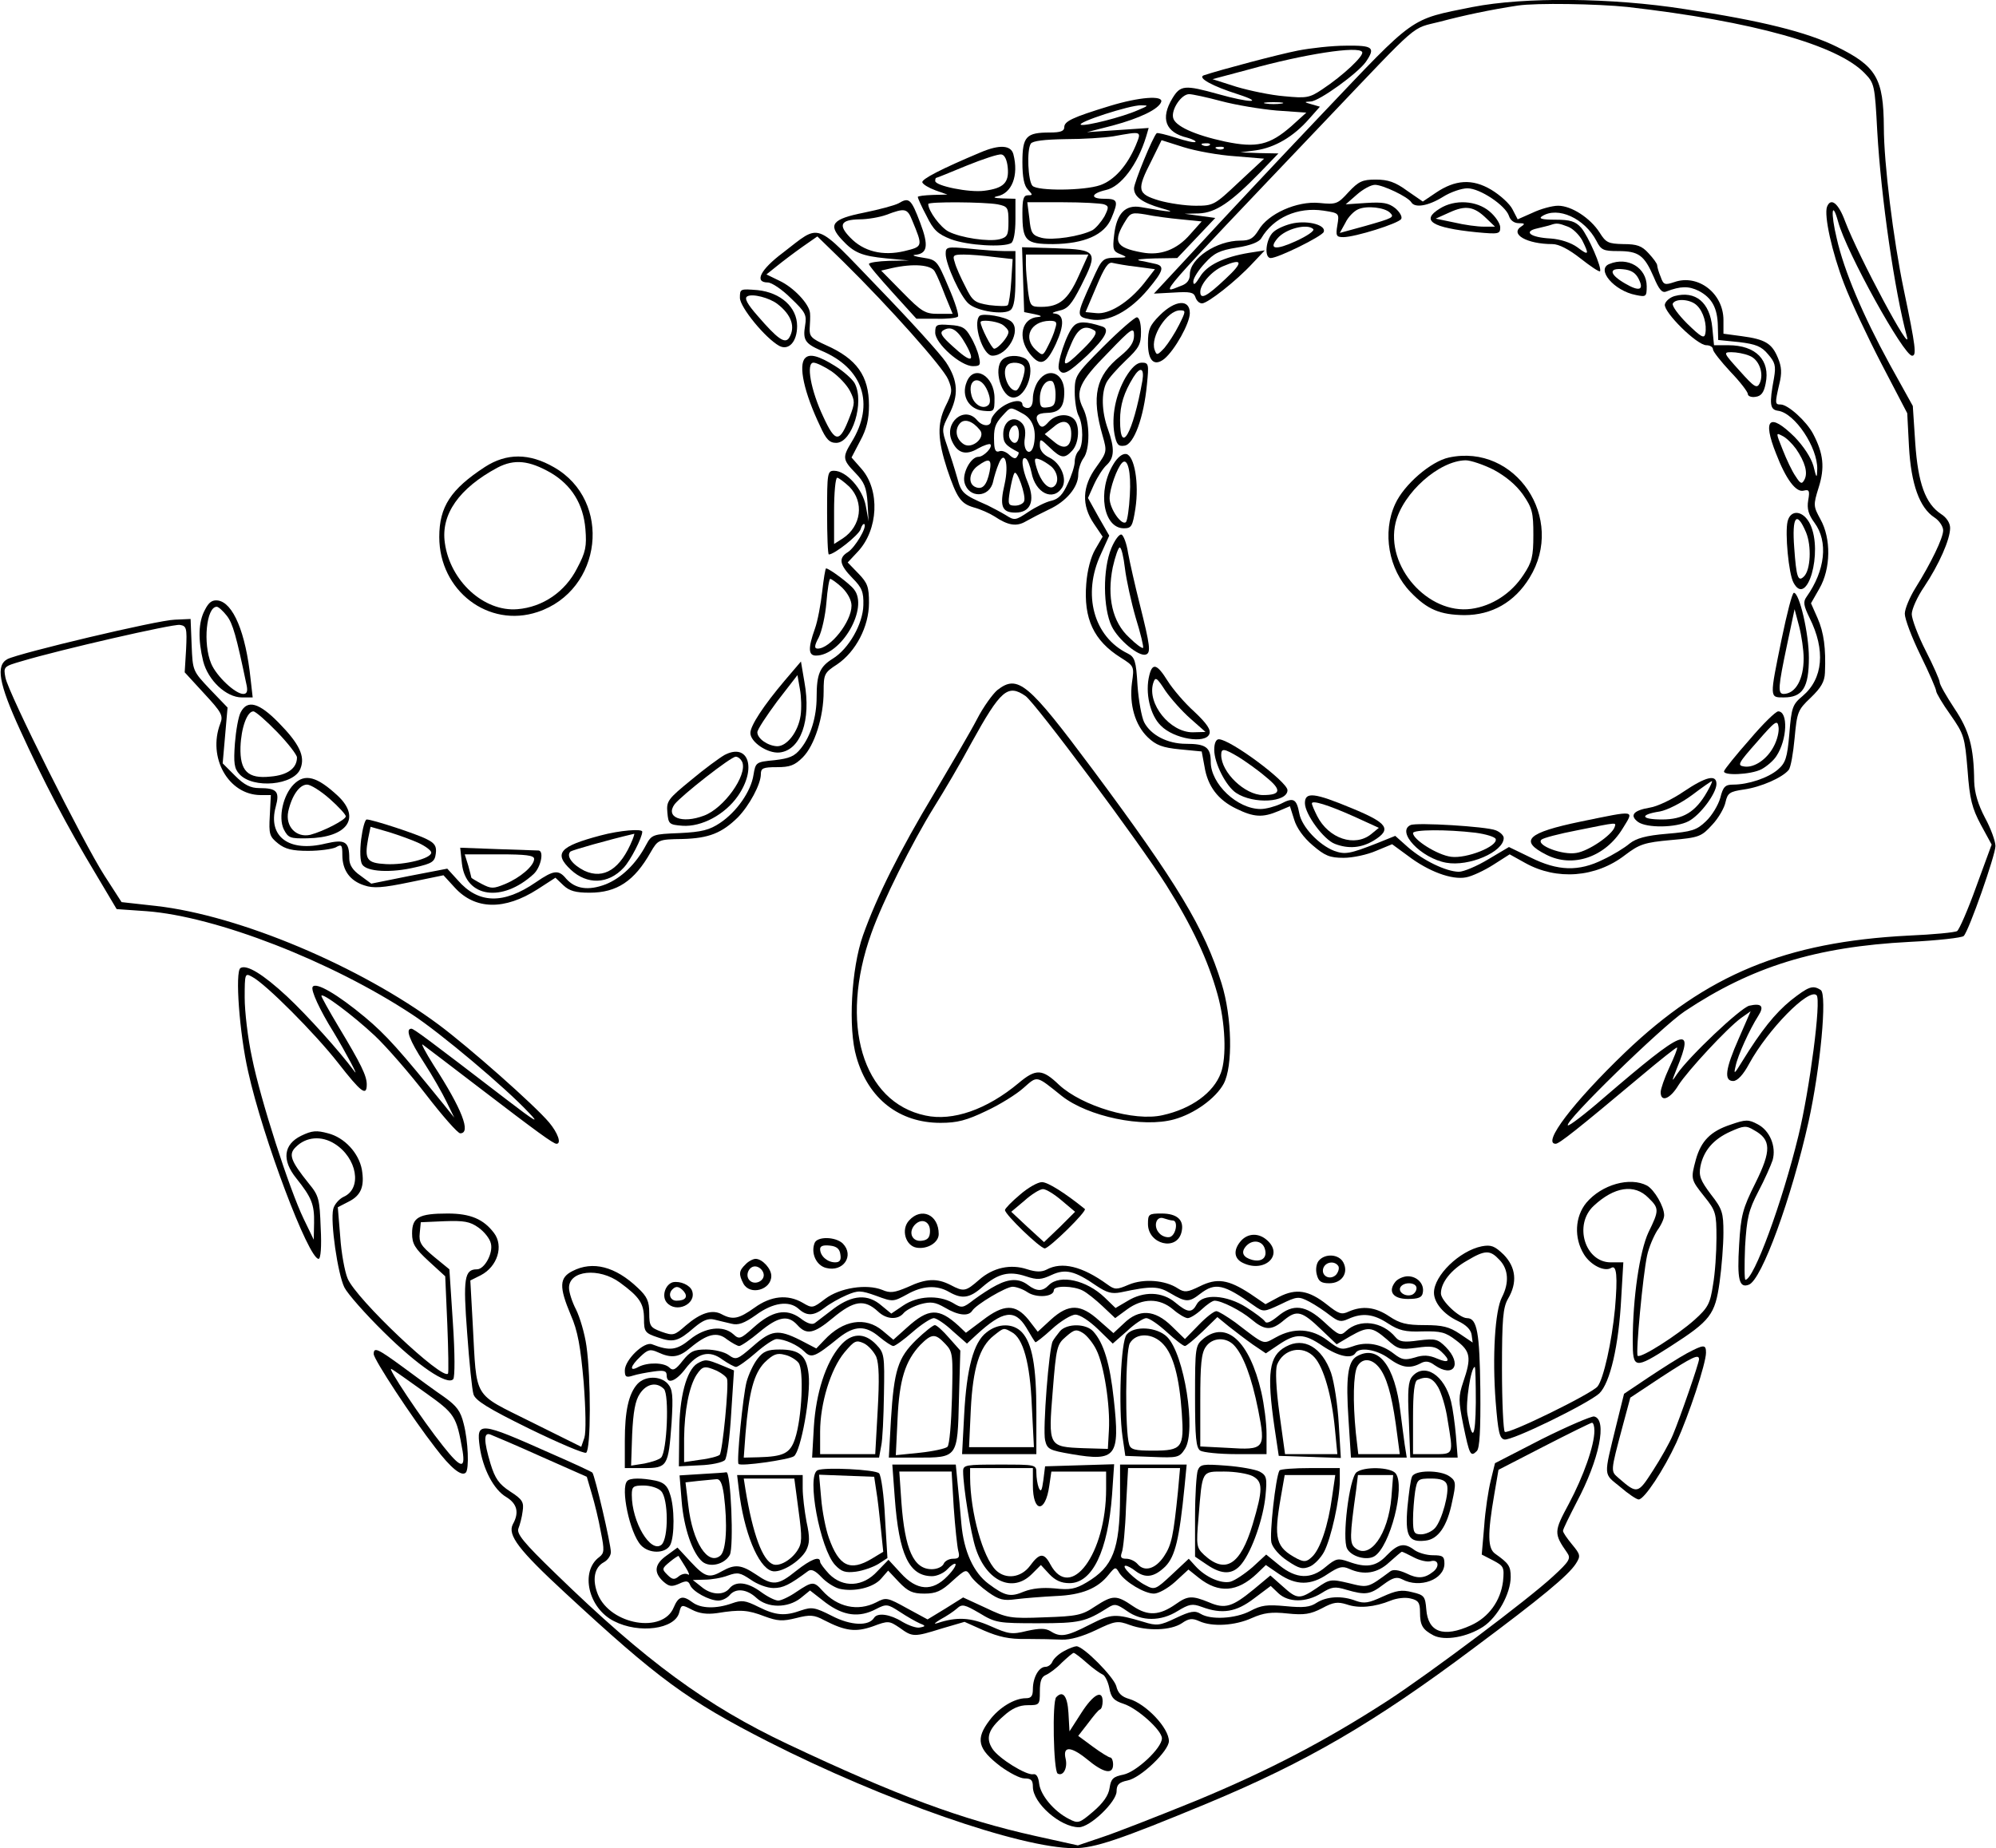 <?xml version="1.0" encoding="UTF-8" standalone="yes"?>
<svg version="1.0" xmlns="http://www.w3.org/2000/svg" width="151.337mm" height="140.151mm" viewBox="0 0 572 530" preserveAspectRatio="xMidYMid meet">
  <g transform="translate(0,530) scale(0.1,-0.1)" fill="#000000" stroke="none">
    <path d="M4221 5280 c-183 -37 -161 -22 -433 -308 -134 -141 -297 -315 -362
-386 l-119 -128 56 3 c48 3 58 1 63 -13 3 -10 11 -18 19 -18 16 0 98 64 145
115 l35 37 -45 -7 c-72 -12 -121 -35 -141 -69 -13 -21 -19 -26 -19 -13 0 9 15
33 33 52 26 29 42 37 92 45 39 6 64 16 70 27 35 59 104 90 178 79 45 -7 46 -7
40 -42 -5 -30 -3 -34 17 -34 34 0 158 39 166 52 4 6 -4 20 -17 31 -19 15 -35
18 -83 15 l-59 -4 32 28 c17 15 40 28 52 28 22 0 94 -34 104 -50 10 -17 48
-11 90 15 22 14 54 25 71 25 36 0 109 -49 119 -79 4 -13 15 -21 28 -21 17 0
19 -2 8 -9 -35 -22 15 -51 89 -51 18 0 47 -15 80 -41 28 -22 53 -39 56 -37 7
8 -34 102 -54 125 -16 18 -31 23 -74 23 -38 0 -49 3 -38 10 45 29 122 -6 156
-71 13 -26 20 -29 62 -29 59 0 75 -12 102 -74 15 -36 24 -47 36 -42 42 16 64
16 93 2 38 -20 54 -49 55 -101 l1 -40 60 -6 c48 -6 64 -12 83 -35 20 -23 23
-33 17 -68 -14 -75 -12 -91 12 -94 48 -7 113 -105 112 -167 -1 -28 -2 -28 -11
9 -7 24 -28 56 -54 83 -72 71 -93 52 -53 -48 28 -73 57 -112 79 -106 16 4 18
0 13 -28 -4 -24 1 -41 18 -64 40 -54 31 -137 -23 -213 -10 -14 -8 -25 9 -60
46 -92 39 -174 -20 -224 -29 -24 -32 -33 -38 -108 -6 -70 -11 -84 -33 -103
-28 -24 -85 -43 -128 -43 -23 0 -29 -6 -37 -38 -6 -21 -24 -51 -41 -67 -27
-26 -41 -30 -112 -36 -60 -5 -88 -13 -107 -28 -14 -12 -48 -33 -76 -46 -70
-35 -130 -33 -208 6 l-62 30 -59 -35 c-33 -20 -71 -36 -85 -36 -37 1 -101 32
-145 70 l-37 33 -52 -21 c-79 -31 -92 -33 -123 -22 -44 17 -93 69 -100 107 -8
43 -17 47 -53 28 -17 -8 -43 -15 -58 -15 -67 0 -143 72 -143 135 0 42 -14 52
-71 52 -53 0 -101 25 -120 62 -7 14 -16 62 -19 106 -4 70 -8 81 -28 91 -98 48
-131 170 -77 285 l24 53 -31 54 -30 54 17 38 c10 22 26 47 36 56 23 21 24 48
4 104 -18 50 -19 103 -4 133 6 12 31 40 55 63 38 36 44 46 44 82 0 26 -5 42
-12 42 -6 0 -49 -37 -95 -83 -81 -81 -83 -85 -83 -131 0 -26 5 -57 11 -68 14
-26 14 -87 0 -101 -6 -6 -11 -20 -11 -31 0 -12 -9 -40 -20 -63 -14 -31 -26
-44 -47 -49 -15 -3 -45 -18 -66 -32 -37 -25 -40 -25 -65 -9 -15 9 -38 21 -52
28 -71 31 -75 35 -87 79 -7 25 -20 66 -29 92 -16 46 -15 49 5 88 29 56 27 98
-8 151 -16 24 -103 120 -194 214 -187 194 -163 185 -274 100 -64 -48 -83 -85
-43 -85 11 0 41 -20 66 -45 42 -40 46 -48 41 -78 -7 -42 0 -52 45 -72 121 -50
156 -153 88 -263 -26 -43 -26 -50 11 -88 26 -27 32 -42 35 -86 l3 -53 -8 44
c-9 49 -56 101 -91 101 -19 0 -20 -7 -20 -120 0 -66 2 -120 5 -120 16 0 85 55
91 72 3 11 8 17 11 15 8 -9 -27 -67 -47 -80 -28 -17 -25 -36 13 -75 27 -27 32
-40 31 -77 -1 -54 -42 -126 -88 -154 -37 -23 -46 -44 -46 -110 0 -57 -17 -112
-45 -147 -18 -23 -33 -29 -76 -34 -53 -5 -54 -6 -60 -42 -7 -47 -48 -106 -96
-138 -30 -20 -52 -26 -116 -29 -76 -3 -80 -4 -96 -34 -29 -55 -71 -95 -116
-113 -50 -19 -87 -13 -113 16 -22 27 -36 25 -87 -10 -93 -64 -165 -62 -224 6
l-30 33 -109 -21 -109 -22 -31 23 c-22 15 -32 31 -32 49 0 49 -12 56 -68 43
-105 -26 -166 20 -143 105 12 44 4 54 -47 54 -25 0 -43 9 -69 35 l-36 36 7 80
7 80 -50 52 c-50 53 -50 53 -53 127 l-3 75 -45 -2 c-49 -1 -447 -96 -480 -113
-34 -18 -25 -70 36 -203 67 -147 135 -277 217 -413 l60 -101 86 -6 c199 -15
529 -143 761 -296 80 -52 269 -211 335 -282 32 -33 19 -26 -63 37 -228 175
-267 204 -274 204 -18 0 -5 -34 36 -97 24 -37 53 -88 65 -113 l22 -45 -28 35
c-128 158 -167 202 -228 253 -78 65 -141 102 -150 87 -6 -9 20 -66 60 -130 35
-58 77 -137 58 -110 -39 53 -133 158 -192 213 -68 63 -115 92 -133 81 -16 -10
-3 -188 22 -297 42 -190 173 -537 202 -537 6 0 9 35 6 89 -3 82 -5 92 -34 127
-53 66 -59 84 -37 105 29 29 73 33 111 9 64 -40 80 -128 26 -152 -13 -6 -27
-22 -30 -35 -9 -36 13 -187 32 -225 9 -18 60 -76 113 -128 97 -96 182 -154
199 -135 5 6 5 74 -1 162 l-10 153 -44 36 c-37 31 -44 41 -41 68 l3 31 68 3
c56 2 73 -1 97 -18 17 -12 33 -32 36 -46 7 -27 -18 -74 -40 -74 -36 0 -40 -26
-28 -183 6 -84 14 -162 18 -175 5 -18 42 -41 160 -99 84 -41 157 -72 163 -69
14 9 14 215 1 306 -5 36 -19 83 -30 105 -11 21 -20 49 -20 62 0 50 86 59 146
15 56 -41 69 -60 69 -104 0 -37 3 -41 39 -53 45 -16 59 -12 105 28 25 21 40
27 57 23 13 -3 36 -9 50 -12 19 -5 36 1 70 25 49 36 95 42 122 18 24 -22 44
-21 75 3 14 11 42 27 63 36 33 14 40 14 85 -2 48 -18 49 -17 88 4 44 25 85 28
121 7 37 -21 59 -18 96 15 44 38 76 46 124 30 33 -11 44 -10 74 4 39 18 66 12
128 -31 30 -20 44 -24 70 -19 89 19 108 18 143 -3 44 -26 53 -26 85 -1 43 33
67 28 154 -34 27 -19 28 -19 77 4 47 23 51 23 82 7 17 -9 44 -27 59 -39 24
-18 31 -20 53 -10 40 18 72 14 113 -13 31 -20 49 -25 99 -23 53 1 66 -2 97
-26 41 -31 44 -49 20 -119 -14 -42 -14 -53 0 -123 18 -87 21 -93 39 -75 8 8
11 58 10 176 -2 163 -9 205 -38 205 -22 0 -75 50 -75 71 0 31 29 68 75 94 52
31 66 31 93 2 26 -27 28 -66 7 -107 -20 -38 -28 -170 -18 -300 7 -87 11 -105
25 -108 22 -4 238 102 272 132 31 30 56 137 63 274 l6 102 -36 0 c-74 0 -107
108 -49 162 59 55 117 64 157 23 31 -30 31 -36 0 -99 -25 -54 -45 -187 -45
-311 0 -81 5 -82 108 -16 115 74 128 91 141 184 6 43 11 107 11 142 0 57 -3
68 -36 110 -30 40 -35 53 -30 80 9 45 37 78 86 100 38 17 45 18 68 4 49 -27
50 -58 4 -151 -37 -74 -42 -93 -47 -178 -6 -99 0 -125 28 -114 37 14 122 248
171 467 34 154 54 366 35 378 -23 15 -35 10 -86 -30 -45 -37 -84 -85 -140
-176 -22 -36 -24 -37 -18 -12 6 30 40 105 65 144 18 28 9 37 -26 29 -26 -7
-173 -146 -207 -196 -16 -24 -16 -23 -1 15 53 129 24 117 -209 -83 -54 -47
-100 -82 -103 -79 -11 10 269 283 335 327 192 128 376 185 644 199 81 4 152
12 156 17 15 15 91 232 91 258 0 13 -13 50 -30 81 -20 38 -30 72 -31 104 -1
99 -14 146 -57 210 -23 35 -42 68 -42 75 0 6 -18 47 -40 90 -22 43 -40 91 -40
105 0 14 16 50 36 79 42 63 74 135 74 168 0 14 -10 30 -26 40 -45 30 -66 88
-74 204 l-7 106 -66 119 c-77 141 -131 268 -152 361 -18 74 -14 113 4 48 23
-86 188 -384 212 -384 13 0 11 23 -24 190 -30 144 -57 363 -57 465 -1 140 -21
175 -135 231 -85 42 -217 75 -436 108 -210 33 -460 35 -608 6z m444 0 c359
-41 602 -109 680 -190 28 -29 29 -34 36 -166 11 -192 50 -460 85 -589 17 -62
-139 230 -177 330 -19 52 -41 70 -52 42 -9 -25 14 -130 49 -221 19 -50 68
-154 108 -231 l73 -140 5 -96 c6 -107 30 -175 73 -203 14 -9 25 -26 25 -37 0
-22 -35 -94 -80 -166 -16 -26 -30 -59 -30 -73 0 -15 20 -68 45 -119 25 -51 45
-97 45 -103 0 -5 18 -36 41 -68 39 -56 41 -63 49 -159 6 -83 13 -109 38 -156
l31 -57 -44 -120 c-24 -67 -49 -124 -55 -128 -6 -4 -69 -10 -139 -13 -353 -18
-580 -112 -813 -335 -150 -144 -239 -262 -199 -262 10 0 62 41 242 192 57 48
105 86 106 84 2 -2 -8 -27 -22 -57 -14 -30 -25 -62 -25 -71 0 -30 27 -20 51
20 26 41 140 164 180 193 l27 19 -34 -78 c-39 -88 -43 -122 -16 -122 12 0 29
18 46 50 53 97 171 218 193 196 14 -13 -20 -272 -52 -403 -47 -193 -128 -413
-152 -413 -3 0 -3 43 -1 95 5 83 10 104 38 158 18 34 36 75 41 90 11 39 -8 85
-43 103 -26 14 -34 14 -77 -1 -58 -19 -85 -47 -100 -100 -15 -56 -15 -57 24
-106 33 -41 35 -48 35 -119 0 -41 -4 -102 -10 -135 -8 -53 -14 -65 -53 -100
-48 -43 -154 -111 -163 -103 -6 7 15 231 27 287 5 24 19 56 29 72 11 15 20 34
20 44 0 25 -28 73 -49 85 -49 26 -130 3 -174 -49 -33 -40 -36 -101 -7 -148 19
-31 59 -51 78 -39 16 10 19 -24 11 -117 -9 -95 -33 -202 -50 -223 -17 -21
-258 -139 -266 -130 -4 4 -8 85 -8 179 0 145 3 177 17 202 28 47 23 91 -12
127 -26 25 -36 29 -63 24 -64 -13 -137 -84 -137 -133 0 -29 28 -62 68 -81 24
-11 38 -25 40 -40 l3 -22 -37 25 c-30 20 -49 25 -101 25 -52 0 -71 5 -101 25
-40 27 -77 31 -116 14 -21 -10 -29 -7 -63 20 -52 41 -88 47 -137 22 l-39 -21
-44 30 c-63 41 -95 46 -145 21 -35 -17 -43 -18 -62 -6 -36 24 -98 29 -141 11
-35 -15 -40 -15 -62 1 -72 52 -130 66 -174 42 -14 -7 -30 -7 -55 1 -48 16 -98
5 -138 -30 -39 -34 -44 -35 -82 -15 -39 20 -70 19 -123 -6 -38 -16 -50 -18
-73 -8 -45 18 -122 6 -164 -26 -35 -27 -37 -27 -64 -11 -43 25 -91 20 -138
-14 -45 -32 -62 -36 -94 -19 -27 15 -61 4 -103 -32 -33 -29 -36 -30 -70 -18
-32 12 -35 16 -35 54 0 33 -6 47 -33 72 -64 61 -129 78 -187 48 -38 -19 -39
-45 -5 -126 20 -45 28 -91 37 -193 6 -80 7 -143 2 -159 l-9 -26 -145 72 c-168
84 -154 61 -166 278 l-7 127 30 15 c48 25 66 84 38 121 -30 40 -68 56 -133 56
-83 0 -102 -11 -102 -57 0 -30 8 -43 48 -80 l47 -43 6 -138 c3 -75 4 -139 2
-141 -15 -21 -264 214 -288 273 -8 19 -18 73 -21 119 l-7 85 31 16 c36 18 46
44 38 92 -9 48 -50 92 -97 104 -33 9 -46 8 -77 -7 -51 -25 -56 -70 -14 -122
44 -55 52 -75 51 -128 l-1 -48 -29 60 c-41 85 -124 342 -148 462 -12 55 -21
133 -21 172 0 70 1 71 21 60 39 -20 181 -163 246 -246 67 -86 83 -98 83 -63 0
25 -16 58 -81 166 -27 45 -49 85 -49 88 0 12 90 -55 153 -114 34 -32 100 -108
147 -169 47 -61 91 -111 98 -111 32 0 5 70 -76 195 -24 38 -38 65 -31 59 8 -6
82 -62 164 -125 162 -124 210 -159 219 -159 15 0 4 31 -21 61 -42 50 -230 216
-316 280 -226 168 -572 314 -811 341 l-99 11 -49 76 c-60 93 -276 524 -284
568 -6 31 -5 32 47 47 110 33 433 107 453 104 19 -3 21 -8 18 -70 l-4 -66 56
-61 c50 -54 55 -63 46 -86 -37 -97 23 -204 115 -205 l30 0 -3 -59 c-3 -53 -1
-60 24 -80 20 -16 41 -21 86 -21 33 0 68 5 79 10 17 10 19 7 19 -22 0 -44 22
-74 63 -87 26 -9 53 -7 130 9 l97 20 33 -36 c58 -63 142 -65 237 -4 l51 33 23
-22 c17 -16 35 -21 75 -21 78 0 128 33 175 116 21 36 22 37 91 38 76 2 113 17
159 62 33 34 66 95 66 124 0 17 6 20 46 20 37 0 51 5 74 28 34 34 60 116 60
189 0 50 2 54 39 78 53 36 91 108 91 176 0 46 -4 57 -30 84 l-31 32 29 31 c59
63 64 176 11 237 l-29 33 25 48 c18 33 25 62 25 101 0 85 -35 134 -123 173
-42 19 -48 25 -47 48 1 15 2 35 1 44 -2 26 -47 74 -88 93 l-37 18 30 24 c16
13 49 38 73 55 l43 30 75 -73 c132 -130 285 -302 300 -337 13 -31 12 -38 -8
-78 -24 -50 -22 -96 5 -179 28 -83 39 -99 76 -110 19 -5 46 -17 60 -26 39 -26
63 -30 90 -14 14 8 43 23 66 34 50 23 84 64 84 100 0 15 7 36 15 47 19 25 19
103 -1 143 -24 48 -11 76 72 160 68 71 74 74 74 49 0 -20 -11 -36 -39 -59 -71
-57 -84 -115 -51 -229 13 -45 12 -47 -18 -89 -41 -56 -43 -110 -7 -163 l25
-37 -21 -36 c-13 -22 -23 -60 -26 -99 -8 -100 21 -163 99 -212 38 -24 39 -25
32 -72 -8 -63 9 -121 45 -156 24 -23 42 -30 93 -35 l62 -6 8 -43 c9 -57 39
-96 91 -121 51 -25 76 -26 121 -7 l33 14 12 -38 c7 -24 27 -52 53 -74 35 -30
49 -36 89 -36 26 0 68 9 93 20 l46 19 45 -33 c59 -45 126 -70 167 -62 17 3 53
20 78 36 l47 30 45 -25 c90 -50 202 -42 286 23 41 31 55 36 132 43 81 7 87 10
118 44 18 19 35 49 38 65 6 26 12 30 53 36 49 7 110 34 128 56 6 7 13 48 17
91 7 75 9 81 46 116 30 29 40 46 41 72 3 69 -3 115 -21 156 l-19 43 24 42 c33
57 34 144 3 199 -20 37 -21 40 -5 91 18 57 14 97 -16 154 -19 36 -72 84 -93
84 -16 0 -17 2 -4 58 8 32 7 50 -4 76 -17 41 -36 53 -104 62 l-52 7 0 39 c0
77 -73 133 -141 109 -27 -9 -31 -8 -39 15 -6 14 -10 29 -10 33 0 5 -11 20 -25
35 -19 21 -33 26 -72 26 -43 1 -50 4 -68 33 -27 42 -81 77 -119 77 -17 0 -50
-9 -73 -20 l-43 -19 -15 29 c-8 16 -36 41 -61 56 -54 32 -103 29 -159 -9 l-37
-25 -45 31 c-34 25 -55 32 -90 32 -38 0 -49 -5 -78 -36 -31 -34 -35 -36 -84
-31 -64 6 -147 -31 -174 -78 -15 -24 -25 -30 -52 -30 -68 0 -145 -51 -145 -97
0 -16 -8 -27 -26 -33 -61 -24 -81 -47 411 470 281 295 247 266 333 288 68 18
143 34 222 46 53 8 229 5 315 -4z m-681 -590 c13 -13 10 -15 -71 -38 l-73 -20
16 29 c8 17 25 34 37 39 25 11 76 5 91 -10z m510 -40 c14 -5 32 -23 41 -39 21
-42 19 -45 -14 -20 -18 13 -48 23 -76 25 -59 3 -80 20 -39 29 16 4 34 8 39 10
17 6 23 5 49 -5z m-982 -150 c-54 -51 -72 -60 -72 -37 0 22 32 59 64 73 58 25
61 13 8 -36z m1636 -487 c26 -38 35 -69 24 -89 -7 -13 -11 -12 -25 10 -10 14
-26 48 -37 76 -20 50 -20 50 -1 40 11 -5 28 -22 39 -37z m-2714 -109 c43 -44
34 -113 -19 -148 l-25 -16 0 95 c0 52 4 95 9 95 4 0 20 -12 35 -26z m1796
-2626 c-1 -102 -10 -115 -24 -34 -6 32 10 136 21 136 2 0 3 -46 3 -102z"/>
    <path d="M2858 3321 c-13 -11 -40 -48 -58 -83 -18 -35 -74 -130 -123 -213 -99
-165 -164 -295 -204 -407 -34 -96 -43 -268 -19 -349 34 -120 123 -189 241
-189 48 0 75 7 131 34 39 18 87 48 107 66 41 36 35 37 110 -23 75 -59 232 -92
322 -67 58 16 119 60 142 102 27 50 24 192 -6 288 -49 158 -126 286 -370 614
-185 248 -214 273 -273 227z m81 -17 c29 -21 326 -419 404 -543 73 -116 119
-214 146 -311 23 -81 27 -182 10 -227 -21 -57 -85 -103 -167 -121 -82 -19
-231 26 -297 87 -48 46 -66 47 -116 5 -91 -76 -189 -110 -267 -93 -181 38
-248 264 -155 523 32 90 116 259 180 362 27 43 76 126 107 184 84 152 104 169
155 134z"/>
    <path d="M2923 1874 c-24 -20 -43 -40 -43 -44 0 -13 101 -110 114 -110 13 0
122 107 115 113 -57 46 -106 77 -123 77 -12 0 -40 -16 -63 -36z m120 -17 l38
-32 -44 -44 -45 -43 -47 43 -47 44 38 32 c20 18 44 33 53 33 9 0 33 -15 54
-33z"/>
    <path d="M2605 1800 c-24 -26 -10 -73 22 -78 31 -5 63 15 63 39 0 56 -50 78
-85 39z m60 -30 c0 -18 -6 -26 -23 -28 -27 -4 -40 22 -22 44 19 22 45 13 45
-16z"/>
    <path d="M3290 1790 c0 -58 82 -79 96 -24 9 35 -12 54 -57 54 -37 0 -39 -2
-39 -30z m71 10 c16 0 10 -40 -7 -47 -8 -3 -23 1 -31 10 -19 19 -10 52 13 43
9 -3 20 -6 25 -6z"/>
    <path d="M3557 1742 c-22 -25 -21 -49 2 -62 62 -33 122 19 73 63 -24 22 -55
21 -75 -1z m68 -23 c8 -25 -8 -39 -36 -32 -26 7 -33 21 -19 38 18 22 48 18 55
-6z"/>
    <path d="M2334 1735 c-11 -29 5 -64 33 -71 49 -13 82 35 48 70 -21 20 -74 21
-81 1z m74 -32 c3 -17 -2 -23 -15 -23 -22 0 -43 18 -43 38 0 9 9 12 28 10 19
-2 28 -9 30 -25z"/>
    <path d="M3780 1685 c-7 -8 -10 -25 -6 -40 5 -20 13 -25 36 -25 36 0 56 30 40
60 -13 24 -52 26 -70 5z m56 -16 c3 -6 0 -17 -7 -25 -18 -17 -44 -2 -36 20 7
18 33 21 43 5z"/>
    <path d="M2136 1674 c-19 -18 -20 -28 -6 -55 19 -35 80 -18 80 22 0 21 -26 49
-45 49 -7 0 -21 -7 -29 -16z m52 -27 c4 -20 -25 -34 -40 -19 -15 15 -1 44 19
40 10 -2 19 -11 21 -21z"/>
    <path d="M4000 1625 c-23 -28 -8 -50 35 -50 30 0 41 4 43 18 5 25 -16 47 -43
47 -12 0 -28 -7 -35 -15z m60 -19 c0 -8 -6 -16 -13 -19 -19 -7 -41 8 -33 22
10 16 46 14 46 -3z"/>
    <path d="M1928 1623 c-22 -6 -33 -40 -18 -58 27 -32 86 -5 73 33 -6 17 -34 29
-55 25z m31 -26 c13 -16 5 -27 -21 -27 -18 0 -25 20 -11 33 10 10 19 8 32 -6z"/>
    <path d="M3720 5155 c-56 -11 -222 -55 -270 -71 -19 -7 24 -31 100 -55 76 -25
31 -24 -58 1 -97 27 -109 26 -132 -12 -35 -58 -20 -98 43 -113 15 -4 26 -10
23 -12 -3 -3 -28 3 -56 12 -28 9 -53 15 -55 13 -11 -10 -65 -142 -65 -158 0
-24 23 -41 78 -57 47 -13 32 -13 -58 3 -45 8 -70 -18 -77 -80 -5 -41 -3 -47
18 -55 22 -9 20 -10 -14 -10 -37 -1 -39 -3 -66 -63 -48 -105 -48 -106 -5 -114
50 -9 111 23 164 86 46 55 49 68 18 74 -13 3 -32 7 -43 9 -11 3 9 5 45 6 l64
1 55 58 54 57 -44 6 -44 6 41 1 c48 2 91 31 174 116 l54 56 -54 1 -55 2 45 6
c54 8 107 39 151 89 l32 36 -24 7 c-22 6 -22 7 -2 8 24 1 135 81 158 114 28
41 20 47 -57 46 -40 0 -102 -7 -138 -14z m184 -4 c7 -10 -55 -68 -114 -107
-37 -25 -46 -26 -109 -20 -38 3 -100 16 -137 27 l-69 22 105 28 c158 44 314
68 324 50z m-404 -141 c41 -11 113 -23 159 -27 l85 -6 -43 -39 c-62 -54 -99
-63 -190 -44 -88 19 -145 45 -149 69 -5 24 24 67 46 67 9 0 51 -9 92 -20z
m173 -7 c-13 -2 -33 -2 -45 0 -13 2 -3 4 22 4 25 0 35 -2 23 -4z m-134 -151
l84 -7 -72 -67 c-70 -66 -73 -68 -124 -68 -30 0 -77 7 -105 15 -63 19 -65 30
-22 114 l29 59 63 -20 c35 -11 101 -23 147 -26z m-72 32 c-3 -3 -12 -4 -19 -1
-8 3 -5 6 6 6 11 1 17 -2 13 -5z m40 -10 c-3 -3 -12 -4 -19 -1 -8 3 -5 6 6 6
11 1 17 -2 13 -5z m-123 -203 l60 -6 -33 -37 c-38 -44 -85 -62 -138 -52 -77
14 -85 31 -46 93 13 21 19 22 56 16 23 -5 69 -11 101 -14z m-126 -136 l52 -7
-31 -40 c-44 -55 -100 -90 -137 -86 l-31 3 31 73 c23 55 34 72 47 68 9 -2 40
-8 69 -11z"/>
    <path d="M3180 4996 c-108 -33 -130 -44 -130 -61 0 -11 -11 -15 -41 -15 -68 0
-79 -11 -79 -85 0 -44 5 -68 16 -79 14 -15 14 -16 0 -16 -13 0 -16 -11 -16
-51 0 -80 9 -89 88 -89 89 1 147 26 167 74 21 50 19 56 -21 56 -40 0 -38 15 5
25 43 9 91 72 116 154 l7 24 -88 -6 -89 -6 74 19 c78 21 132 47 139 68 6 19
-63 14 -148 -12z m81 -12 c-45 -20 -149 -46 -163 -42 -16 6 141 57 172 56 23
0 22 -1 -9 -14z m-6 -101 c-25 -59 -62 -100 -102 -114 -46 -16 -179 -17 -194
-2 -13 13 -17 103 -5 121 5 8 39 12 99 13 51 0 112 4 137 8 84 15 82 16 65
-26z m-91 -169 c14 -5 14 -9 1 -35 -9 -15 -24 -33 -34 -39 -35 -18 -115 -30
-146 -22 -27 7 -31 14 -35 55 l-6 47 102 0 c56 0 109 -3 118 -6z"/>
    <path d="M2810 4863 c-112 -47 -170 -77 -167 -86 2 -6 19 -16 38 -23 l34 -12
-42 -1 c-24 -1 -43 -3 -43 -6 0 -3 11 -28 25 -54 20 -41 32 -52 70 -67 48 -18
151 -24 173 -11 7 5 12 31 12 68 l0 59 -37 1 c-24 1 -29 3 -16 6 43 8 63 60
47 121 -7 26 -40 28 -94 5z m78 -44 c4 -43 -12 -59 -67 -66 -43 -6 -141 14
-141 28 0 5 1 9 3 9 2 0 41 16 87 35 47 19 92 34 100 32 9 -1 16 -16 18 -38z
m-29 -105 c29 -6 31 -9 31 -50 0 -38 -3 -44 -25 -50 -32 -8 -112 4 -147 22
-23 12 -58 59 -58 79 0 7 160 6 199 -1z"/>
    <path d="M2575 4717 c-11 -6 -56 -18 -100 -27 -90 -18 -103 -34 -63 -77 35
-38 57 -47 128 -54 l65 -6 -57 -1 c-32 -1 -58 -5 -58 -9 0 -5 31 -41 68 -82
l68 -75 56 0 c31 -1 59 2 63 6 4 3 -8 42 -27 85 -32 76 -34 78 -73 84 -22 3
-33 7 -24 8 37 3 41 26 16 92 -26 69 -32 74 -62 56z m39 -49 c31 -75 31 -75
-22 -88 -63 -15 -118 -1 -156 39 -35 36 -27 51 27 52 23 0 58 6 77 13 53 20
60 19 74 -16z m65 -147 c6 -10 19 -41 30 -70 l21 -51 -42 0 c-37 0 -47 6 -102
62 l-61 62 30 7 c62 14 114 10 124 -10z"/>
    <path d="M4127 4702 c-56 -34 -24 -55 105 -68 64 -6 68 -5 68 14 0 11 -14 32
-31 46 -37 31 -99 35 -142 8z m133 -28 l25 -24 -32 0 c-18 0 -56 5 -85 12
l-53 11 40 18 c46 21 70 17 105 -17z"/>
    <path d="M3708 4660 c-21 -4 -47 -15 -58 -25 -22 -19 -28 -75 -8 -75 21 0 147
62 152 75 7 19 -42 33 -86 25z m56 -17 c4 -5 -18 -20 -51 -35 -57 -26 -78 -23
-52 8 23 28 86 44 103 27z"/>
    <path d="M2710 4572 c0 -30 43 -124 66 -143 25 -22 102 -33 120 -18 10 8 14
35 14 90 l0 79 -32 0 c-18 0 -63 3 -100 7 -65 6 -68 5 -68 -15z m139 -9 l53
-6 -4 -63 c-2 -35 -7 -66 -10 -69 -3 -4 -27 -3 -53 0 -42 7 -48 11 -69 54 -13
25 -27 56 -30 69 -7 20 -4 22 26 22 18 0 57 -3 87 -7z"/>
    <path d="M2932 4498 l3 -93 30 -6 c19 -4 23 -7 10 -8 -47 -3 -60 -59 -24 -105
30 -38 47 -32 75 28 25 55 24 85 -5 87 -9 1 -2 4 14 8 25 5 36 18 63 71 50 99
47 104 -71 108 l-98 3 3 -93z m159 10 c-30 -67 -55 -88 -107 -88 -30 0 -32 2
-38 46 -3 26 -6 60 -6 75 l0 29 90 0 89 0 -28 -62z m-67 -150 c-3 -13 -13 -36
-21 -51 -14 -28 -15 -28 -34 -11 -39 35 -16 83 39 84 20 0 22 -4 16 -22z"/>
    <path d="M4613 4543 c-39 -15 13 -77 76 -89 29 -6 31 -5 31 25 0 53 -54 86
-107 64z m84 -43 c16 -32 2 -37 -39 -13 -45 26 -48 45 -7 41 24 -2 37 -10 46
-28z"/>
    <path d="M2120 4446 c0 -27 73 -116 113 -138 27 -14 51 12 51 57 0 54 -47 96
-113 103 -50 4 -51 4 -51 -22z m108 -18 c40 -31 52 -66 33 -97 -12 -18 -33 -3
-90 63 -30 34 -39 51 -30 56 14 9 64 -4 87 -22z"/>
    <path d="M4800 4451 c-14 -4 -26 -15 -28 -24 -4 -22 92 -117 119 -117 10 0 19
-5 19 -12 0 -6 23 -35 50 -64 28 -29 50 -58 50 -64 0 -6 10 -10 22 -8 16 2 24
12 29 38 14 67 -28 110 -107 110 l-41 0 -5 51 c-7 72 -48 106 -108 90z m64
-27 c19 -18 29 -55 24 -81 -3 -15 -12 -10 -52 29 -26 26 -45 52 -41 58 9 15
51 12 69 -6z m150 -144 c28 -10 43 -51 30 -79 -8 -16 -15 -12 -57 35 -47 52
-48 54 -24 54 14 0 37 -4 51 -10z"/>
    <path d="M3324 4396 c-29 -29 -34 -41 -34 -80 0 -51 18 -68 47 -45 30 25 73
102 73 131 0 41 -42 38 -86 -6z m55 -28 c-12 -24 -31 -53 -42 -66 -20 -21 -22
-22 -28 -5 -13 37 36 113 73 113 17 0 17 -2 -3 -42z"/>
    <path d="M2807 4394 c-20 -21 9 -114 37 -114 44 0 84 73 54 98 -17 14 -81 25
-91 16z m64 -24 c10 -6 19 -16 19 -22 0 -14 -30 -48 -41 -48 -7 0 -39 63 -39
76 0 8 42 4 61 -6z"/>
    <path d="M3077 4365 c-20 -19 -50 -111 -42 -125 11 -18 25 -11 81 41 53 51 66
76 42 83 -46 15 -68 15 -81 1z m60 -13 c9 -6 -2 -23 -37 -57 -55 -54 -60 -50
-30 19 19 45 38 56 67 38z"/>
    <path d="M2680 4346 c0 -31 73 -96 108 -96 21 0 23 3 17 28 -3 15 -14 41 -24
57 -14 25 -24 31 -59 33 -39 3 -42 1 -42 -22z m88 -34 c29 -52 15 -54 -38 -5
-30 27 -38 38 -28 45 23 15 42 3 66 -40z"/>
    <path d="M2307 4273 c-20 -20 -3 -99 43 -195 17 -38 27 -48 46 -48 46 0 82
117 53 171 -6 11 -31 34 -57 50 -45 28 -72 36 -85 22z m76 -38 c20 -14 44 -39
53 -57 14 -28 14 -34 -1 -73 -29 -76 -41 -76 -76 0 -36 76 -50 155 -28 155 8
0 31 -11 52 -25z"/>
    <path d="M2872 4268 c-26 -26 -2 -108 32 -108 39 0 67 90 35 111 -20 12 -53
11 -67 -3z m63 -19 c7 -11 -13 -69 -24 -69 -23 0 -42 56 -24 73 10 11 41 8 48
-4z"/>
    <path d="M3226 4218 c-29 -50 -41 -112 -32 -163 6 -30 11 -36 29 -33 27 4 55
81 64 175 6 59 5 63 -15 63 -14 0 -29 -14 -46 -42z m48 -10 c-27 -151 -64
-216 -64 -113 0 44 11 79 38 123 20 32 32 27 26 -10z"/>
    <path d="M2770 4204 c-16 -40 7 -78 48 -82 31 -3 32 -2 32 36 0 65 -60 99 -80
46z m60 -25 c8 -19 9 -34 3 -40 -15 -15 -42 0 -49 27 -13 49 26 61 46 13z"/>
    <path d="M2976 4208 c-9 -12 -16 -35 -16 -50 0 -18 -5 -28 -15 -28 -8 0 -15 5
-15 10 0 17 -36 11 -64 -11 -14 -11 -26 -27 -26 -35 0 -18 -24 -18 -40 1 -36
43 -96 -7 -72 -60 16 -35 40 -42 75 -21 16 9 32 14 35 12 8 -8 -19 -36 -34
-36 -22 0 -47 -47 -40 -74 12 -46 72 -44 82 3 3 14 10 37 16 51 17 43 30 0 17
-58 -15 -64 -8 -82 31 -82 43 0 57 33 36 85 -18 42 -21 79 -6 70 5 -3 12 -21
16 -40 11 -59 62 -84 88 -43 15 25 -4 70 -37 86 -17 8 -27 21 -27 34 0 21 1
21 28 -5 33 -32 43 -33 65 -9 20 22 22 73 5 90 -18 18 -53 14 -73 -8 -14 -16
-20 -17 -27 -8 -14 24 -8 33 23 34 36 1 49 17 49 60 0 54 -45 73 -74 32z m49
-39 c0 -28 -4 -35 -22 -37 -19 -3 -23 1 -23 25 0 31 17 56 35 50 5 -2 10 -19
10 -38z m-96 -54 c30 -15 42 -47 34 -89 -8 -39 -33 -21 -26 18 3 22 0 36 -12
46 -23 19 -50 1 -50 -35 0 -25 7 -33 44 -52 1 -1 0 -7 -4 -12 -4 -8 -11 -6
-22 4 -9 9 -22 14 -29 11 -10 -4 -14 3 -15 22 -2 44 2 56 24 80 24 26 21 26
56 7z m-121 -48 c18 -21 -22 -56 -46 -41 -22 14 -27 41 -12 59 13 16 37 8 58
-18z m262 -11 c0 -39 -20 -48 -49 -23 l-27 22 26 21 c28 25 50 16 50 -20z
m-150 -1 c0 -26 -14 -33 -25 -15 -9 14 1 40 15 40 5 0 10 -11 10 -25z m93 -93
c19 -17 23 -47 6 -58 -15 -9 -37 16 -48 53 -8 27 -7 31 7 26 10 -3 25 -13 35
-21z m-177 -14 c-8 -39 -20 -53 -40 -45 -23 9 -19 43 6 61 33 24 41 20 34 -16z
m99 -85 c-2 -7 -14 -13 -26 -13 -20 0 -21 4 -15 42 4 22 9 45 13 51 7 12 34
-64 28 -80z"/>
    <path d="M3191 3969 c-47 -77 -29 -184 30 -184 22 0 25 6 33 57 11 73 -3 151
-26 156 -11 2 -25 -9 -37 -29z m47 -89 c-2 -38 -7 -72 -11 -77 -12 -12 -47 38
-47 68 0 27 21 87 36 102 16 16 26 -27 22 -93z"/>
    <path d="M4153 3988 c-52 -11 -129 -78 -154 -133 -38 -82 -19 -188 44 -253 48
-50 84 -65 154 -66 79 0 144 37 187 107 105 170 -40 386 -231 345z m128 -35
c35 -19 64 -43 84 -71 27 -39 30 -52 30 -116 0 -62 -4 -78 -28 -114 -35 -54
-91 -90 -150 -98 -124 -17 -247 122 -217 247 21 86 125 178 201 179 14 0 50
-12 80 -27z"/>
    <path d="M1389 3961 c-98 -64 -131 -114 -131 -201 0 -154 141 -262 282 -215
186 62 215 319 47 415 -71 41 -136 41 -198 1z m189 -17 c59 -35 93 -89 99
-161 4 -50 1 -66 -24 -113 -34 -67 -98 -111 -171 -117 -96 -8 -193 81 -208
190 -12 82 41 157 151 216 48 25 90 21 153 -15z"/>
    <path d="M5124 3805 c-8 -33 3 -151 17 -176 39 -73 85 88 48 167 -19 40 -56
45 -65 9z m53 -32 c16 -39 13 -107 -6 -126 -17 -17 -22 -3 -28 82 -7 91 7 108
34 44z"/>
    <path d="M3185 3728 c-25 -60 -24 -172 1 -224 19 -39 78 -88 98 -81 15 5 12
26 -17 142 -14 55 -29 122 -34 149 -4 27 -13 51 -19 53 -6 2 -19 -15 -29 -39z
m39 -58 c4 -33 18 -97 31 -142 14 -45 23 -83 21 -86 -3 -2 -21 11 -40 30 -48
44 -64 116 -47 201 7 31 16 57 20 57 5 0 11 -27 15 -60z"/>
    <path d="M2356 3604 c-4 -36 -13 -85 -21 -107 -20 -56 -19 -77 3 -77 73 0 152
137 109 190 -12 16 -71 60 -80 60 -2 0 -7 -30 -11 -66z m57 11 c16 -16 27 -36
27 -52 0 -46 -61 -123 -97 -123 -10 0 -10 8 3 32 9 18 19 63 22 100 3 38 8 68
11 68 3 0 19 -11 34 -25z"/>
    <path d="M5107 3468 c-35 -171 -35 -168 6 -168 54 0 72 28 72 114 0 69 -27
186 -43 186 -5 0 -20 -60 -35 -132z m63 -56 c0 -60 -23 -101 -57 -102 -18 0
-16 20 9 139 l22 104 13 -49 c7 -27 13 -68 13 -92z"/>
    <path d="M586 3551 c-19 -35 -20 -85 -5 -147 14 -55 66 -104 111 -104 l31 0
-6 53 c-14 133 -50 219 -94 225 -16 2 -26 -5 -37 -27z m63 -17 c17 -22 27 -57
57 -201 3 -16 0 -23 -10 -23 -23 0 -77 51 -92 87 -24 57 -14 163 16 163 5 0
18 -12 29 -26z"/>
    <path d="M2249 3349 c-61 -72 -99 -130 -99 -151 0 -26 49 -59 83 -56 61 6 92
92 72 202 l-10 59 -46 -54z m45 -101 c-7 -47 -39 -88 -67 -88 -27 1 -57 22
-57 40 0 8 26 47 57 89 l58 75 7 -40 c4 -21 5 -56 2 -76z"/>
    <path d="M3294 3364 c-13 -50 2 -115 33 -145 37 -38 128 -53 139 -24 5 12 -7
30 -43 64 -28 25 -62 65 -77 89 -30 48 -43 52 -52 16z m118 -125 l43 -38 -37
-1 c-65 0 -131 82 -113 141 6 19 10 17 35 -22 16 -23 48 -59 72 -80z"/>
    <path d="M689 3258 c-7 -12 -14 -53 -17 -90 -4 -56 -2 -72 13 -88 39 -43 157
-32 175 16 14 35 -3 71 -63 132 -56 57 -89 66 -108 30z m104 -57 c32 -33 57
-66 57 -73 0 -31 -27 -51 -76 -55 -65 -7 -88 16 -86 85 2 55 19 102 37 102 6
0 37 -27 68 -59z"/>
    <path d="M5015 3179 c-39 -44 -71 -84 -73 -90 -6 -14 76 -11 107 5 15 8 35 25
43 38 31 47 34 128 5 128 -7 0 -44 -36 -82 -81z m70 -18 c-19 -38 -57 -64 -86
-59 -20 3 -17 9 37 70 53 61 59 65 62 43 2 -13 -4 -37 -13 -54z"/>
    <path d="M3480 3150 c0 -39 34 -105 63 -124 50 -33 147 -27 147 8 0 24 -164
146 -197 146 -8 0 -13 -12 -13 -30z m70 -21 c19 -12 55 -37 78 -57 46 -37 44
-52 -8 -52 -52 0 -120 65 -120 115 0 20 8 19 50 -6z"/>
    <path d="M2076 3135 c-14 -8 -58 -40 -96 -72 -66 -54 -71 -60 -68 -93 3 -33 5
-35 43 -38 55 -4 122 32 159 85 55 79 31 154 -38 118z m51 -21 c14 -38 -53
-132 -110 -153 -63 -24 -112 -5 -84 33 21 26 161 136 175 136 7 0 15 -7 19
-16z"/>
    <path d="M841 3051 c-31 -31 -45 -95 -29 -129 13 -25 18 -27 68 -26 114 2 154
58 88 121 -60 56 -95 66 -127 34z m103 -42 c25 -22 46 -45 46 -50 0 -10 -64
-43 -102 -53 -40 -9 -72 24 -63 67 10 45 32 77 54 77 10 0 39 -18 65 -41z"/>
    <path d="M4826 3030 c-32 -22 -76 -43 -97 -46 -47 -8 -59 -22 -34 -41 25 -18
109 -17 145 2 33 17 80 80 80 107 0 28 -30 21 -94 -22z m67 -1 c-33 -58 -69
-79 -129 -79 -62 0 -65 14 -6 23 21 4 61 24 92 47 29 22 55 40 57 40 2 0 -4
-14 -14 -31z"/>
    <path d="M3740 2997 c0 -32 54 -105 86 -117 39 -15 76 -12 112 10 52 32 39 50
-63 92 -108 45 -135 48 -135 15z m142 -39 l70 -32 -22 -18 c-47 -38 -122 -13
-155 52 -8 16 -15 32 -15 36 0 10 46 -4 122 -38z"/>
    <path d="M4531 2944 c-154 -32 -178 -55 -99 -95 76 -39 169 -7 219 75 33 54
41 53 -120 20z m97 -16 c-8 -23 -75 -69 -110 -74 -39 -7 -116 22 -100 38 5 5
51 17 103 27 119 24 111 23 107 9z"/>
    <path d="M1034 2893 c-4 -33 -3 -63 3 -72 13 -21 82 -25 153 -8 48 11 55 16
58 39 3 21 -3 30 -25 41 -28 15 -157 57 -173 57 -5 0 -12 -26 -16 -57z m166
-11 c19 -9 35 -21 35 -27 0 -17 -76 -36 -130 -33 -55 3 -62 13 -51 73 l7 34
52 -15 c29 -9 68 -23 87 -32z"/>
    <path d="M4043 2934 c-42 -19 30 -95 102 -108 65 -12 165 31 165 71 0 7 -10
17 -23 22 -27 11 -227 23 -244 15z m186 -22 c30 -4 56 -12 58 -18 7 -21 -84
-57 -128 -51 -39 5 -109 49 -109 68 0 10 95 11 179 1z"/>
    <path d="M1720 2904 c-117 -31 -135 -51 -85 -98 47 -44 108 -42 152 6 19 20
53 86 53 103 0 9 -64 4 -120 -11z m92 -12 c-34 -84 -82 -115 -138 -89 -34 17
-53 42 -40 55 5 4 106 33 183 51 1 1 -1 -7 -5 -17z"/>
    <path d="M1323 2823 c11 -97 115 -112 205 -30 21 19 31 66 15 68 -5 0 -57 2
-117 4 l-108 4 5 -46z m207 14 c0 -20 -40 -54 -83 -72 -34 -14 -40 -14 -67 0
-17 9 -30 17 -30 18 0 1 -4 17 -9 35 l-10 32 100 0 c75 0 99 -3 99 -13z"/>
    <path d="M2855 1614 c-16 -8 -45 -27 -64 -41 -32 -25 -35 -25 -61 -9 -41 23
-101 20 -142 -8 l-34 -23 -28 23 c-39 34 -83 31 -136 -8 -24 -18 -48 -37 -55
-42 -8 -6 -23 -1 -42 14 -40 29 -81 21 -134 -27 -37 -33 -41 -35 -58 -19 -29
26 -81 20 -124 -15 -38 -31 -58 -34 -109 -14 -23 9 -78 -45 -78 -75 0 -19 4
-21 23 -15 12 4 39 9 60 12 29 4 37 2 37 -11 0 -27 26 -18 54 19 35 46 69 54
106 26 16 -11 34 -21 39 -21 5 0 31 18 56 40 25 22 52 40 60 40 23 0 61 -17
80 -36 20 -20 30 -16 99 40 45 35 76 36 116 2 17 -14 35 -26 40 -26 5 0 30 18
55 40 25 22 53 40 61 40 7 0 32 -16 54 -37 l41 -36 27 25 c76 70 110 75 143
21 12 -21 24 -40 26 -42 1 -2 23 15 48 38 24 22 55 41 67 41 13 0 40 -18 65
-42 l42 -41 41 36 c22 21 47 37 55 37 9 0 35 -18 59 -40 24 -22 47 -40 52 -40
4 0 27 19 51 42 l42 41 33 -27 c18 -14 49 -38 69 -52 l37 -25 37 25 c49 33 72
33 126 -4 45 -30 83 -38 94 -20 11 18 61 10 95 -15 37 -27 60 -31 91 -15 14 8
25 7 41 -5 55 -38 80 3 32 52 -23 23 -30 25 -78 19 -42 -6 -55 -4 -66 9 -38
46 -103 54 -142 18 -16 -15 -21 -13 -63 26 -53 49 -89 53 -133 16 -21 -17 -33
-22 -37 -14 -4 6 -28 24 -53 40 -57 36 -125 40 -142 9 -14 -26 -26 -25 -62 5
-37 31 -90 33 -137 4 l-34 -20 -31 30 c-52 50 -128 67 -160 36 -18 -19 -35
-19 -60 0 -25 19 -53 19 -91 -1z m90 -20 c26 -17 75 -13 75 6 0 14 56 13 83
-1 12 -6 38 -27 57 -45 l36 -34 34 25 c45 33 93 33 132 0 16 -14 35 -25 42
-25 7 0 25 11 40 25 15 14 31 25 37 25 20 0 75 -28 105 -53 39 -33 58 -34 95
-2 36 29 50 26 107 -29 l43 -41 39 23 c51 29 62 28 105 -9 32 -29 38 -30 85
-24 41 6 55 4 71 -11 28 -26 23 -35 -12 -20 -23 10 -40 11 -64 3 -28 -8 -37
-7 -60 11 -36 28 -78 36 -118 21 -32 -11 -37 -10 -72 17 -45 34 -96 38 -148 9
-39 -21 -29 -24 -117 43 -24 17 -48 32 -54 32 -7 0 -30 -18 -51 -40 l-39 -40
-38 37 c-49 48 -94 50 -137 8 l-30 -28 -41 36 c-53 48 -87 49 -138 3 l-38 -35
-27 35 c-37 45 -70 45 -131 -2 l-48 -36 -21 20 c-57 52 -86 51 -148 -5 l-39
-35 -31 26 c-49 41 -113 31 -167 -27 l-23 -24 -46 24 c-64 32 -83 29 -136 -18
-44 -38 -48 -40 -69 -25 -12 9 -41 16 -65 16 -35 0 -45 -5 -67 -32 -20 -26
-28 -30 -38 -20 -15 15 -62 16 -89 2 -27 -15 -24 2 6 30 21 20 28 22 50 12 39
-18 60 -15 93 13 48 40 77 47 105 24 14 -10 30 -19 35 -19 5 0 32 18 58 40 54
45 82 50 109 20 26 -29 47 -25 101 20 61 51 91 55 130 19 24 -23 57 -25 74 -4
7 8 28 19 48 25 30 8 42 6 70 -10 37 -22 67 -26 78 -9 11 18 97 69 116 69 10
0 30 -7 43 -16z"/>
    <path d="M2626 1458 c-53 -52 -64 -86 -73 -230 l-6 -108 80 0 c118 0 117 -1
121 167 l4 140 -32 36 c-18 21 -36 37 -41 37 -5 0 -29 -19 -53 -42z m83 -12
c22 -23 22 -31 19 -155 -2 -71 -7 -135 -13 -140 -5 -5 -41 -13 -79 -17 l-69
-7 5 104 c5 113 22 166 65 212 33 33 43 34 72 3z"/>
    <path d="M2827 1479 c-37 -28 -57 -103 -64 -236 l-6 -113 107 0 106 0 0 121
c0 132 -12 196 -41 228 -25 27 -69 27 -102 0z m72 1 c33 -17 53 -88 58 -212
l6 -118 -93 0 -93 0 5 108 c6 119 25 180 66 212 29 23 28 23 51 10z"/>
    <path d="M3038 1483 c-8 -10 -18 -23 -21 -29 -11 -19 -29 -254 -22 -284 6 -26
12 -29 76 -40 128 -22 139 -7 121 157 -11 103 -29 162 -59 195 -21 23 -75 23
-95 1z m104 -54 c22 -43 40 -160 36 -230 l-3 -54 -69 2 c-102 4 -102 4 -89
165 10 125 12 133 38 155 24 21 30 22 49 10 11 -7 29 -29 38 -48z"/>
    <path d="M3229 1473 c-17 -19 -24 -209 -12 -293 l8 -55 77 -3 c73 -3 78 -2 94
23 33 51 -2 272 -51 321 -29 29 -95 33 -116 7z m105 -28 c29 -31 46 -95 53
-197 7 -100 1 -108 -83 -108 -51 0 -64 3 -68 18 -12 38 -11 267 2 290 18 31
66 30 96 -3z"/>
    <path d="M3449 1461 c-23 -19 -24 -24 -24 -165 0 -120 3 -148 15 -156 8 -5 54
-10 103 -10 l87 0 0 58 c0 31 -7 85 -15 120 -34 146 -100 206 -166 153z m87
-18 c27 -28 51 -91 70 -186 22 -112 19 -116 -88 -109 l-78 4 0 132 c0 103 3
136 16 154 18 26 56 29 80 5z"/>
    <path d="M2407 1440 c-41 -48 -69 -135 -75 -232 l-5 -88 96 0 96 0 6 33 c4 17
7 84 8 149 2 111 1 118 -22 142 -34 36 -72 34 -104 -4z m104 -31 c8 -21 9 -65
4 -154 l-7 -125 -79 0 -79 0 0 64 c0 81 30 180 70 228 28 33 33 36 55 26 13
-6 29 -24 36 -39z"/>
    <path d="M3685 1438 c-48 -26 -55 -75 -32 -233 l12 -80 89 -3 89 -3 -6 98 c-3
54 -13 119 -22 146 -26 73 -78 104 -130 75z m82 -30 c27 -29 50 -111 59 -205
l7 -73 -75 0 -75 0 -16 116 c-10 73 -12 125 -7 140 18 46 74 58 107 22z"/>
    <path d="M4835 1419 c-22 -12 -71 -43 -110 -69 l-70 -47 -22 -89 c-37 -152
-38 -138 11 -178 23 -20 47 -36 53 -36 16 0 72 85 108 163 36 79 85 227 85
258 0 24 -6 24 -55 -2z m35 -17 c0 -11 -54 -167 -75 -217 -9 -22 -35 -68 -57
-102 -43 -67 -45 -68 -97 -23 -25 22 -26 15 11 154 l21 78 89 59 c89 58 108
67 108 51z"/>
    <path d="M1070 1417 c0 -15 110 -183 177 -269 44 -58 75 -83 87 -71 10 10 7
90 -6 140 -9 37 -20 51 -56 77 -25 17 -77 55 -116 84 -75 55 -86 60 -86 39z
m147 -110 c87 -62 90 -67 108 -169 8 -52 -6 -48 -56 15 -60 75 -164 231 -148
221 8 -4 51 -35 96 -67z"/>
    <path d="M2171 1404 c-12 -15 -26 -45 -32 -67 -10 -38 -29 -228 -23 -235 5 -8
145 12 159 22 20 15 49 175 42 235 -6 54 -26 71 -83 71 -34 0 -47 -5 -63 -26z
m117 -12 c16 -20 10 -158 -10 -218 -14 -42 -33 -51 -105 -53 l-42 -1 5 68 c10
121 24 173 55 205 24 23 35 28 57 22 15 -3 33 -14 40 -23z"/>
    <path d="M3888 1410 c-25 -15 -31 -61 -23 -181 l7 -109 80 0 80 0 -6 38 c-3
20 -8 62 -12 92 -16 135 -64 196 -126 160z m72 -42 c20 -33 33 -89 45 -185 l7
-53 -60 0 -59 0 -7 61 c-9 91 -7 168 4 190 16 29 48 23 70 -13z"/>
    <path d="M1998 1390 c-31 -19 -52 -96 -52 -199 l-1 -96 60 3 c33 1 65 8 72 15
6 7 14 64 18 134 l8 123 -36 15 c-42 17 -46 18 -69 5z m56 -21 c14 -7 27 -17
29 -23 6 -17 -13 -210 -21 -218 -4 -4 -29 -11 -55 -14 l-47 -7 0 69 c1 78 14
148 36 182 17 25 23 26 58 11z"/>
    <path d="M4048 1353 c-12 -14 -14 -40 -10 -125 l4 -108 68 0 68 0 -5 63 c-3
34 -9 78 -14 98 -19 76 -76 112 -111 72z m74 -31 c9 -16 22 -57 27 -93 17
-103 19 -99 -44 -99 l-55 0 0 104 c0 74 4 106 13 109 27 12 43 6 59 -21z"/>
    <path d="M1826 1331 c-25 -28 -36 -77 -36 -163 l0 -78 55 0 c67 0 70 5 79 129
5 80 3 97 -11 113 -21 23 -65 23 -87 -1z m76 -14 c16 -16 9 -180 -8 -197 -6
-6 -28 -13 -48 -17 l-38 -6 3 89 c3 65 9 98 22 117 19 29 48 35 69 14z"/>
    <path d="M4419 1173 l-134 -69 -12 -49 c-7 -28 -16 -87 -19 -132 l-7 -81 33
-17 c30 -16 32 -19 28 -60 -7 -56 -41 -103 -92 -126 -79 -36 -123 -20 -128 46
-3 37 -6 41 -40 49 -31 8 -46 5 -86 -13 -39 -18 -52 -20 -75 -12 -41 16 -84
13 -113 -5 -19 -13 -38 -15 -89 -10 -54 5 -70 3 -102 -14 -42 -22 -113 -26
-142 -8 -16 10 -29 8 -71 -12 -46 -22 -55 -23 -93 -11 -81 24 -91 24 -154 -8
-66 -34 -84 -37 -112 -19 -15 9 -31 9 -68 1 -44 -11 -53 -9 -105 14 -57 25
-96 27 -153 8 -11 -3 -6 1 10 11 17 9 38 23 47 31 15 14 22 12 65 -13 46 -28
54 -29 168 -29 120 0 136 4 201 45 19 12 25 10 54 -10 42 -30 97 -30 145 0 33
20 42 22 69 12 59 -22 99 -15 150 24 l48 36 22 -21 c29 -27 79 -27 123 0 30
19 39 20 72 10 55 -16 68 -14 106 15 27 20 38 23 54 15 50 -27 121 -1 121 45
0 21 -5 24 -33 24 -18 0 -42 7 -53 15 -29 22 -47 18 -79 -15 -31 -33 -59 -37
-111 -18 -29 10 -35 9 -64 -15 -43 -37 -85 -35 -133 4 l-38 31 -39 -36 c-22
-19 -50 -38 -64 -42 -27 -6 -71 13 -100 45 l-19 21 -48 -45 c-47 -44 -50 -45
-76 -31 -30 15 -72 56 -57 56 5 0 18 -7 28 -15 29 -22 54 -18 86 13 28 29 40
78 55 230 l6 62 -96 0 -95 0 0 -92 c-1 -152 -20 -201 -96 -246 -32 -19 -48
-22 -92 -17 -35 3 -64 0 -87 -9 -40 -17 -55 -13 -102 22 -43 32 -71 93 -78
172 -3 36 -8 89 -11 118 l-5 52 -91 0 -91 0 7 -95 c12 -163 41 -225 107 -225
14 0 34 9 44 20 10 11 21 18 23 15 3 -3 -7 -19 -23 -35 -43 -45 -88 -42 -134
9 l-35 38 -32 -33 c-41 -45 -98 -48 -138 -8 -14 15 -26 31 -26 35 0 18 -26 8
-69 -26 -52 -42 -67 -43 -115 -10 -42 28 -60 30 -96 10 -38 -22 -50 -18 -91
26 l-38 41 -30 -22 c-36 -25 -39 -49 -11 -75 17 -15 24 -16 45 -7 21 10 27 9
32 -3 7 -19 55 -45 81 -45 11 0 25 7 32 15 18 22 50 18 77 -7 32 -30 90 -30
127 -1 l27 22 45 -35 c51 -38 96 -44 145 -18 29 15 33 14 67 -8 21 -14 46 -28
57 -33 18 -7 18 -9 2 -12 -9 -3 -32 5 -51 16 -35 22 -71 27 -81 12 -15 -25
-67 -23 -121 5 -49 25 -58 26 -88 16 -47 -17 -73 -15 -123 10 -38 19 -48 20
-76 10 -45 -16 -89 -15 -113 3 -28 21 -40 18 -54 -15 -31 -75 -180 -50 -217
37 -17 42 -11 78 17 93 11 6 20 19 20 29 0 24 -46 220 -53 228 -3 3 -57 28
-119 55 -206 92 -214 92 -204 19 9 -63 40 -123 76 -144 31 -19 38 -44 19 -78
-16 -31 17 -74 149 -196 268 -248 351 -309 582 -427 332 -169 725 -306 878
-306 59 0 130 24 381 128 286 119 480 232 764 445 196 146 272 209 294 243 14
22 13 26 -11 55 -14 17 -26 34 -26 39 0 5 18 41 39 82 65 122 89 238 50 246
-8 1 -76 -28 -150 -65z m151 24 c0 -42 -31 -130 -73 -209 -43 -80 -44 -85 -5
-141 11 -16 7 -24 -41 -68 -70 -65 -351 -276 -472 -355 -179 -116 -344 -202
-549 -287 -113 -46 -236 -94 -273 -106 l-68 -23 -122 27 c-211 47 -398 116
-709 263 -233 110 -408 238 -667 490 -92 89 -112 114 -106 129 4 10 10 32 12
49 4 26 0 34 -36 57 -32 21 -43 37 -56 79 -20 67 -20 92 0 84 8 -3 74 -31 145
-63 l131 -58 14 -48 c8 -26 20 -75 26 -109 11 -54 10 -62 -4 -73 -56 -41 -32
-147 42 -184 72 -37 175 -23 187 25 6 23 7 23 36 8 21 -11 43 -14 72 -10 68
11 89 9 136 -9 38 -14 52 -15 92 -5 39 10 51 9 79 -6 62 -32 91 -35 140 -18
45 17 47 16 77 -4 37 -27 41 -27 121 -2 l65 19 56 -25 c42 -18 72 -25 120 -24
36 0 82 -1 103 -2 24 -1 59 9 97 27 56 27 63 28 98 15 50 -18 117 -16 149 5
20 14 30 15 50 6 37 -17 103 -13 151 9 34 15 56 18 102 13 48 -5 66 -2 99 15
33 18 45 19 71 11 34 -12 79 -8 126 11 17 7 42 10 57 6 22 -5 27 -12 27 -39 0
-38 7 -50 39 -67 32 -16 96 -5 142 25 41 27 79 95 79 143 0 31 -6 39 -44 66
-22 15 -23 55 -3 171 l12 70 130 67 c72 37 133 67 138 68 4 0 7 -10 7 -23z
m-1194 -174 c-13 -127 -18 -153 -40 -186 -24 -36 -56 -46 -76 -22 -7 8 -21 15
-32 15 -15 0 -18 4 -13 18 4 9 10 68 12 130 l6 112 75 0 74 0 -6 -67z m-643
-45 c4 -57 10 -113 13 -125 5 -19 2 -23 -15 -23 -12 0 -24 -7 -27 -15 -4 -8
-18 -15 -34 -15 -52 0 -77 56 -87 192 l-6 88 75 0 75 0 6 -102z m1319 -144
c17 -9 39 -14 49 -11 22 6 26 -15 7 -30 -25 -20 -45 -21 -77 -5 -22 10 -38 12
-46 6 -65 -48 -63 -48 -119 -34 -51 12 -55 12 -92 -14 -49 -33 -56 -33 -98 5
l-35 31 -48 -40 c-61 -50 -82 -57 -128 -37 -49 20 -61 19 -95 -5 -47 -33 -80
-35 -123 -6 -48 33 -58 32 -109 -1 -37 -25 -52 -28 -145 -31 -98 -4 -107 -2
-168 27 l-65 30 -51 -32 -51 -31 -59 32 c-56 31 -60 32 -88 17 -53 -27 -112
-14 -155 34 -24 27 -29 26 -74 -4 -20 -14 -44 -25 -52 -25 -9 0 -31 11 -50 25
-38 28 -72 32 -90 10 -17 -21 -53 -19 -81 5 l-24 19 34 1 c19 0 49 5 67 12 28
10 35 8 65 -12 18 -13 47 -24 65 -24 28 0 46 9 100 49 9 6 20 1 38 -18 13 -14
36 -29 51 -33 42 -10 98 3 120 29 l20 23 31 -33 c26 -27 39 -33 73 -33 33 0
49 7 80 36 39 35 40 35 53 14 7 -11 30 -32 50 -46 31 -22 44 -25 80 -20 24 3
75 7 113 9 76 3 121 22 152 61 19 23 20 24 31 5 17 -26 72 -59 99 -59 13 0 40
15 61 34 l38 35 30 -24 c57 -45 110 -41 166 12 l26 25 38 -26 c49 -33 91 -33
139 0 32 21 42 24 62 15 42 -19 81 -13 115 19 18 16 34 30 36 30 2 0 17 -7 34
-16z m-2088 -28 c10 -16 13 -25 7 -21 -7 4 -19 1 -27 -6 -12 -10 -18 -9 -32 5
-16 16 -16 18 7 37 13 11 25 18 25 17 1 -2 10 -16 20 -32z"/>
    <path d="M3049 565 c-15 -8 -29 -21 -33 -30 -3 -8 -12 -15 -20 -15 -19 0 -36
-31 -36 -64 0 -20 -5 -26 -20 -26 -33 0 -77 -27 -104 -63 -41 -54 -35 -82 32
-133 25 -18 55 -34 68 -34 19 0 24 -5 24 -24 0 -47 79 -116 132 -116 32 0 108
73 108 103 0 19 7 26 31 31 38 7 119 85 119 113 0 38 -66 107 -114 121 -21 6
-32 16 -37 37 -8 27 -94 114 -114 114 -5 0 -22 -6 -36 -14z m66 -34 c18 -16
38 -30 45 -33 6 -2 15 -19 19 -38 5 -28 13 -37 41 -46 40 -13 110 -76 110 -99
0 -28 -73 -96 -110 -104 -30 -6 -36 -12 -40 -38 -3 -22 -19 -44 -47 -68 -40
-34 -43 -35 -70 -21 -43 22 -81 68 -85 101 -2 19 -8 29 -17 27 -19 -4 -99 45
-117 73 -20 31 -12 56 32 94 24 22 45 31 69 31 34 0 35 1 35 40 0 30 5 42 18
47 9 4 30 19 45 35 16 15 31 28 34 28 3 0 20 -13 38 -29z"/>
    <path d="M3027 433 c-12 -11 -8 -211 4 -219 16 -9 29 16 23 42 -9 37 14 37 60
0 49 -41 76 -46 76 -16 0 11 -4 20 -8 20 -4 0 -27 14 -50 31 l-42 31 28 36
c15 20 30 39 35 40 4 2 7 12 7 23 0 35 -27 20 -61 -33 l-34 -53 -3 53 c-3 49
-16 65 -35 45z"/>
    <path d="M2760 1081 c0 -44 22 -179 36 -221 31 -95 106 -129 161 -74 l26 26
24 -26 c17 -18 34 -26 58 -26 66 0 110 93 122 253 l6 88 -99 -3 -99 -3 -5 -40
c-4 -30 -7 -35 -13 -22 -4 10 -7 30 -7 43 0 24 -1 24 -105 24 -97 0 -105 -1
-105 -19z m200 -40 c0 -80 36 -81 47 -2 l6 41 78 0 79 0 0 -50 c0 -186 -102
-324 -160 -216 -18 34 -31 33 -58 -4 -26 -35 -70 -40 -98 -13 -38 38 -73 165
-74 266 l0 27 90 0 90 0 0 -49z"/>
    <path d="M3433 1084 c-4 -10 -8 -71 -8 -134 l0 -114 34 -23 c44 -30 75 -29
100 3 30 38 62 131 68 195 5 51 3 58 -17 69 -12 6 -55 14 -96 17 -66 5 -74 4
-81 -13z m157 -17 c30 -16 30 -38 0 -139 -35 -116 -78 -143 -139 -87 -22 21
-23 26 -16 108 11 136 8 131 74 131 31 0 67 -6 81 -13z"/>
    <path d="M2343 1084 c-33 -14 7 -226 50 -272 18 -19 29 -23 60 -19 21 3 49 13
64 22 l26 17 -7 116 c-3 64 -11 121 -17 127 -11 11 -156 18 -176 9z m168 -59
c4 -22 9 -70 13 -107 l7 -68 -33 -20 c-62 -37 -94 -22 -123 60 -9 25 -19 76
-22 113 l-6 68 79 -3 79 -3 6 -40z"/>
    <path d="M3667 1083 c-11 -19 -29 -183 -23 -207 4 -15 23 -37 46 -52 34 -23
44 -25 65 -16 13 6 31 25 40 42 20 38 45 151 45 203 l0 37 -84 0 c-47 0 -87
-3 -89 -7z m151 -75 c-11 -82 -34 -151 -58 -173 -15 -14 -22 -15 -42 -5 -62
33 -68 56 -47 177 l11 63 72 0 73 0 -9 -62z"/>
    <path d="M3888 1078 c-21 -17 -42 -191 -27 -219 12 -23 56 -35 78 -22 45 27
90 202 61 238 -15 18 -90 20 -112 3z m100 -72 c-9 -106 -62 -180 -104 -145
-16 13 -16 32 3 167 l5 42 51 0 50 0 -5 -64z"/>
    <path d="M2011 1073 l-64 -4 6 -74 c6 -76 31 -150 60 -174 22 -17 63 -7 78 20
12 23 3 241 -10 237 -3 -1 -35 -3 -70 -5z m63 -59 c11 -86 7 -160 -10 -175
-36 -30 -80 39 -92 144 l-8 66 35 4 c20 2 43 4 52 5 12 2 18 -10 23 -44z"/>
    <path d="M4047 1065 c-4 -8 -9 -47 -13 -87 -7 -83 3 -102 52 -96 36 4 62 41
76 111 12 54 11 60 -7 73 -26 19 -101 19 -108 -1z m100 -22 c8 -21 -14 -103
-34 -125 -9 -10 -27 -18 -40 -18 -20 0 -23 5 -23 43 0 23 3 59 6 80 6 35 8 37
46 37 27 0 41 -5 45 -17z"/>
    <path d="M2117 1028 c14 -121 55 -221 94 -233 24 -8 81 26 99 59 10 20 11 37
1 82 -6 32 -11 75 -11 96 l0 38 -94 0 -94 0 5 -42z m171 -59 c11 -80 10 -95
-3 -115 -18 -28 -52 -47 -70 -40 -30 11 -58 86 -79 214 l-5 32 72 0 73 0 12
-91z"/>
    <path d="M1797 1053 c-20 -20 7 -149 39 -184 23 -25 70 -25 84 0 13 25 13 110
-1 148 -7 23 -18 32 -41 37 -40 8 -73 8 -81 -1z m97 -29 c21 -21 22 -136 1
-154 -31 -25 -85 65 -85 143 0 24 4 27 34 27 19 0 42 -7 50 -16z"/>
  </g>
</svg>
